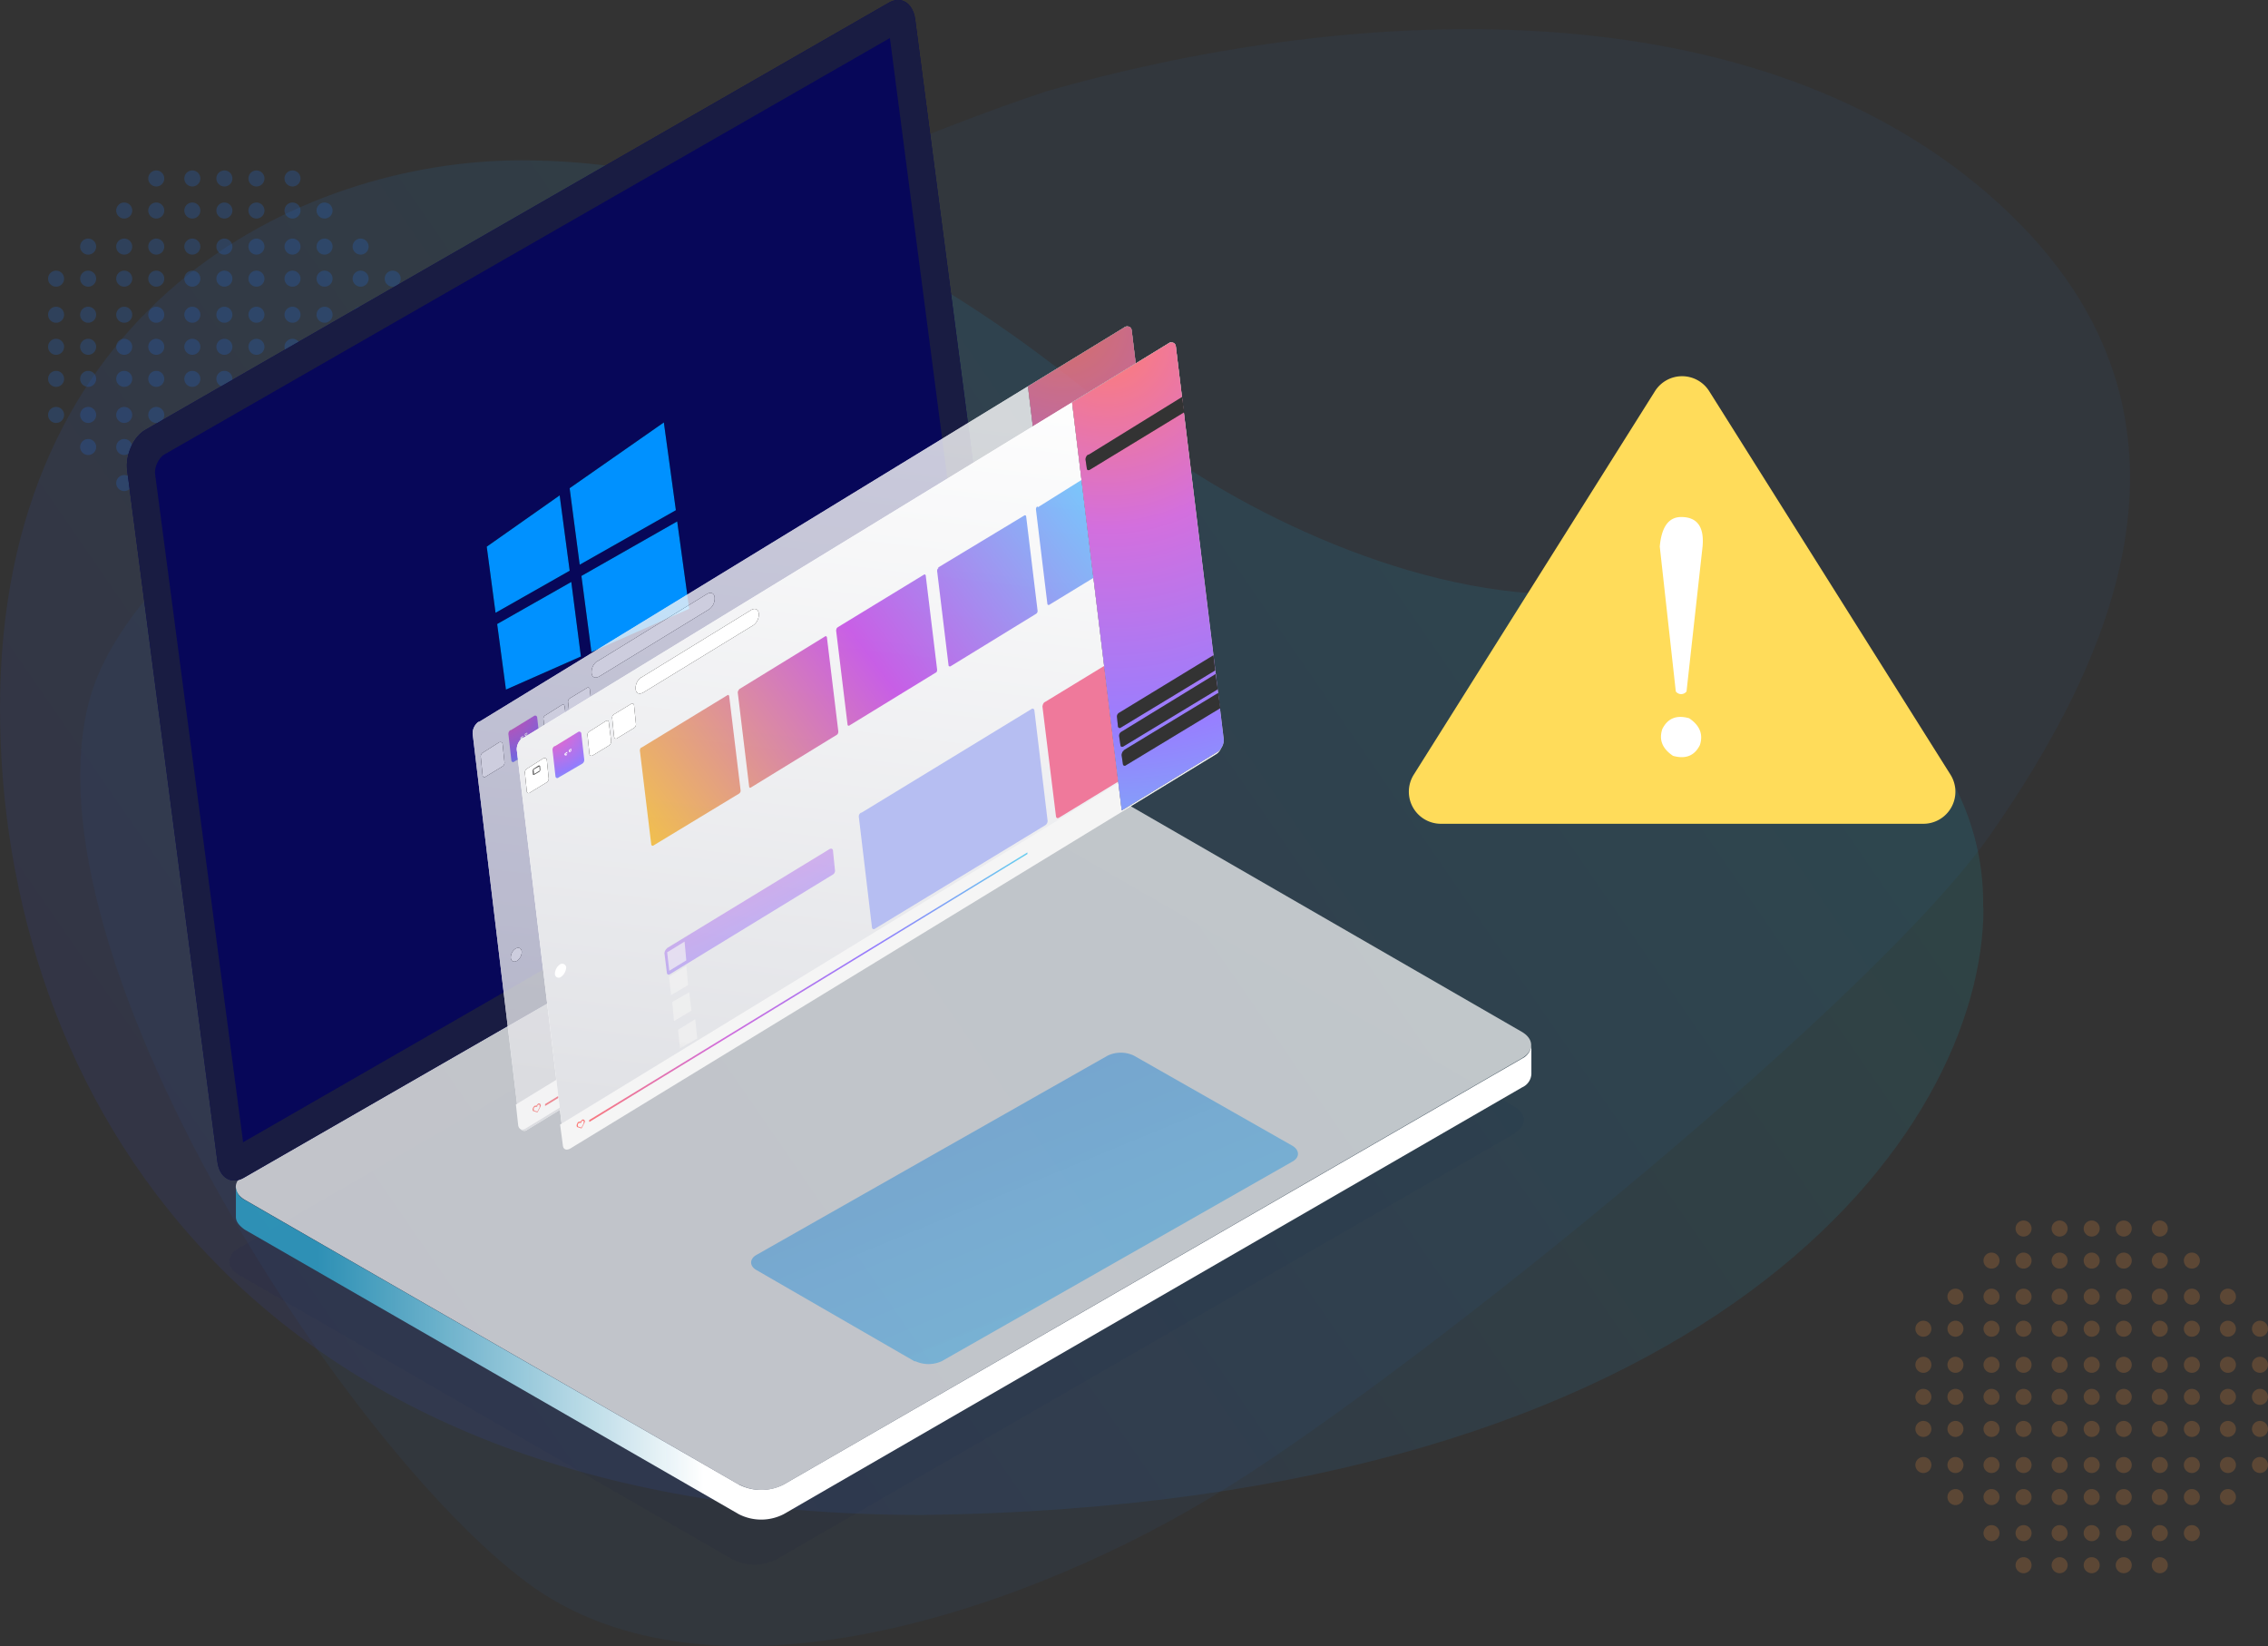 <svg xmlns="http://www.w3.org/2000/svg" xmlns:xlink="http://www.w3.org/1999/xlink" viewBox="0 0 566 410.72"><rect x="0" y="0" width="566" height="410.72" fill="#333333" stroke="none"/><defs><style>.cls-1,.cls-2{fill:#207cfb;}.cls-1,.cls-13,.cls-14,.cls-15,.cls-16,.cls-19,.cls-2,.cls-20,.cls-21,.cls-23,.cls-24,.cls-25,.cls-26,.cls-27,.cls-28,.cls-29,.cls-3,.cls-30,.cls-31,.cls-32,.cls-33,.cls-5{fill-rule:evenodd;}.cls-1{opacity:0.05;}.cls-1,.cls-2,.cls-3,.cls-4,.cls-5,.cls-6,.cls-7{isolation:isolate;}.cls-2,.cls-3{opacity:0.2;}.cls-3{fill:#ff973c;}.cls-10,.cls-4{fill:#191c42;}.cls-4,.cls-5{opacity:0.1;}.cls-5{fill:url(#未命名的渐变_10);}.cls-13,.cls-17,.cls-33,.cls-6{fill:#fff;}.cls-6{opacity:0.7;}.cls-7{opacity:0.4;fill:url(#未命名的渐变_12);}.cls-8{fill:url(#未命名的渐变_11);}.cls-9{fill:#070759;}.cls-11{fill:#0091ff;}.cls-12{opacity:0.8;}.cls-14{fill:url(#未命名的渐变_16);}.cls-16,.cls-19,.cls-20,.cls-23,.cls-31,.cls-32{fill-opacity:0.8;}.cls-16{fill:url(#未命名的渐变_17);}.cls-18{fill:#b2b2b2;}.cls-19{fill:url(#未命名的渐变_21);}.cls-20{fill:url(#未命名的渐变_22);}.cls-21{fill:url(#未命名的渐变_16-2);}.cls-22{fill:#4d4d4d;}.cls-23{fill:url(#未命名的渐变_17-2);}.cls-24{fill:#b6bef2;}.cls-25{fill:#ef799b;}.cls-26,.cls-28{fill-opacity:0.7;}.cls-26{fill:url(#未命名的渐变_18);}.cls-27{fill-opacity:0.4;fill:url(#未命名的渐变_21-2);}.cls-28{fill:url(#未命名的渐变_20);}.cls-29{fill:#e4a903;}.cls-30{fill:#f5f5f5;}.cls-31{fill:url(#未命名的渐变_21-3);}.cls-32{fill:url(#未命名的渐变_22-2);}.cls-33{fill-opacity:0.2;}.cls-34{fill:#ffdc5a;}</style><linearGradient id="未命名的渐变_10" x1="-680.32" y1="742.63" x2="-679.32" y2="742.16" gradientTransform="translate(-336269 251128.54) rotate(180) scale(495 338)" gradientUnits="userSpaceOnUse"><stop offset="0" stop-color="#06e6e5"/><stop offset="1" stop-color="#393ce3"/></linearGradient><linearGradient id="未命名的渐变_12" x1="-682.3" y1="740.13" x2="-684.23" y2="737.46" gradientTransform="translate(-92999.04 57714.36) rotate(180) scale(136.5 77.7)" gradientUnits="userSpaceOnUse"><stop offset="0" stop-color="#0041bf"/><stop offset="1" stop-color="#00cfff" stop-opacity="0.9"/></linearGradient><linearGradient id="未命名的渐变_11" x1="-680.34" y1="740.39" x2="-680.04" y2="740.39" gradientTransform="translate(-219778.03 87944.88) rotate(180) scale(323.3 118.35)" gradientUnits="userSpaceOnUse"><stop offset="0" stop-color="#fff"/><stop offset="1" stop-color="#2d9ac0" stop-opacity="0.9"/></linearGradient><linearGradient id="未命名的渐变_16" x1="-674.67" y1="742.59" x2="-674.67" y2="741.68" gradientTransform="matrix(173.49, 21.3, 26.51, -215.94, 97574.75, 174805.12)" gradientUnits="userSpaceOnUse"><stop offset="0" stop-color="#fff"/><stop offset="1" stop-color="#e1e2e6"/></linearGradient><radialGradient id="未命名的渐变_17" cx="-615.8" cy="804.22" r="2.26" gradientTransform="matrix(2.71, 7.68, 7.71, -2.68, -4406.28, 7061.45)" gradientUnits="userSpaceOnUse"><stop offset="0" stop-color="#ff5d51"/><stop offset="0.34" stop-color="#c84bd5"/><stop offset="0.67" stop-color="#7e5eff"/><stop offset="1" stop-color="#44c0ed"/></radialGradient><linearGradient id="未命名的渐变_21" x1="-672.52" y1="740.26" x2="-671.52" y2="740.26" gradientTransform="matrix(102.54, 12.59, 9.98, -81.29, 61708.48, 68879.38)" xlink:href="#未命名的渐变_17"/><radialGradient id="未命名的渐变_22" cx="-669.32" cy="755.16" r="3.05" gradientTransform="matrix(11.06, 46.52, 46.55, -11.04, -27484.38, 39554.74)" gradientUnits="userSpaceOnUse"><stop offset="0" stop-color="#ff5d51"/><stop offset="0.32" stop-color="#c84bd5"/><stop offset="0.67" stop-color="#7e5eff"/><stop offset="1" stop-color="#44c0ed"/></radialGradient><linearGradient id="未命名的渐变_16-2" x1="-674.67" y1="742.59" x2="-674.67" y2="741.68" gradientTransform="matrix(173.49, 21.3, 26.51, -215.94, 97585.76, 174809.12)" xlink:href="#未命名的渐变_16"/><radialGradient id="未命名的渐变_17-2" cx="-615.8" cy="804.22" r="2.26" gradientTransform="matrix(2.71, 7.68, 7.71, -2.68, -4395.27, 7065.45)" xlink:href="#未命名的渐变_17"/><linearGradient id="未命名的渐变_18" x1="-672.27" y1="741.5" x2="-673.27" y2="740.59" gradientTransform="matrix(116.07, 14.25, 13.57, -110.55, 68250.14, 91671.34)" gradientUnits="userSpaceOnUse"><stop offset="0" stop-color="#32c5ff"/><stop offset="0.51" stop-color="#b620e0"/><stop offset="1" stop-color="#f7b500"/></linearGradient><linearGradient id="未命名的渐变_21-2" x1="-662.33" y1="737.45" x2="-661.18" y2="735.88" gradientTransform="matrix(39.44, 4.84, 4.41, -35.88, 23037.74, 29857.17)" xlink:href="#未命名的渐变_17"/><linearGradient id="未命名的渐变_20" x1="-612.19" y1="733.74" x2="-612.19" y2="733.6" gradientTransform="matrix(10.02, 1.23, 3.24, -26.4, 3927.57, 20383.35)" gradientUnits="userSpaceOnUse"><stop offset="0" stop-color="#f3f3f3"/><stop offset="1" stop-color="#e6e6e6"/></linearGradient><linearGradient id="未命名的渐变_21-3" x1="-672.52" y1="740.26" x2="-671.52" y2="740.26" gradientTransform="matrix(102.54, 12.59, 9.98, -81.29, 61719.49, 68883.38)" xlink:href="#未命名的渐变_17"/><radialGradient id="未命名的渐变_22-2" cx="-669.32" cy="755.16" r="3.05" gradientTransform="matrix(11.06, 46.52, 46.55, -11.04, -27473.37, 39558.74)" xlink:href="#未命名的渐变_22"/></defs><g id="图层_2" data-name="图层 2"><g id="图层_1-2" data-name="图层 1"><path class="cls-1" d="M131.44,394.82C177.29,429,256.94,402,306.36,371.08S468.77,248.6,497,207.86s61.44-105.41-.7-159.33-163-46.34-235-25.81c-54,17.81-222.14,89.31-239,152s63.3,186,109.15,220.1Z"/><path class="cls-2" d="M48,126.53a2,2,0,1,1-2,2A2,2,0,0,1,48,126.53Zm16,0a2,2,0,1,1-2,2A2,2,0,0,1,64,126.53Zm-25,0a2,2,0,1,1-2,2A2,2,0,0,1,39,126.53Zm17,0a2,2,0,1,1-2,2A2,2,0,0,1,56,126.53Zm17,0a2,2,0,1,1-2,2A2,2,0,0,1,73,126.53Zm-25-8a2,2,0,1,1-2,2A2,2,0,0,1,48,118.53Zm-9,0a2,2,0,1,1-2,2A2,2,0,0,1,39,118.53Zm-8,0a2,2,0,1,1-2,2A2,2,0,0,1,31,118.53Zm25,0a2,2,0,1,1-2,2A2,2,0,0,1,56,118.53Zm8,0a2,2,0,1,1-2,2A2,2,0,0,1,64,118.53Zm9,0a2,2,0,1,1-2,2A2,2,0,0,1,73,118.53Zm8,0a2,2,0,1,1-2,2A2,2,0,0,1,81,118.53Zm-50-9a2,2,0,1,1-2,2A2,2,0,0,1,31,109.53Zm-9,0a2,2,0,1,1-2,2A2,2,0,0,1,22,109.53Zm26,0a2,2,0,1,1-2,2A2,2,0,0,1,48,109.53Zm16,0a2,2,0,1,1-2,2A2,2,0,0,1,64,109.53Zm-25,0a2,2,0,1,1-2,2A2,2,0,0,1,39,109.53Zm17,0a2,2,0,1,1-2,2A2,2,0,0,1,56,109.53Zm17,0a2,2,0,1,1-2,2A2,2,0,0,1,73,109.53Zm8,0a2,2,0,1,1-2,2A2,2,0,0,1,81,109.53Zm9,0a2,2,0,1,1-2,2A2,2,0,0,1,90,109.53Zm-59-8a2,2,0,1,1-2,2A2,2,0,0,1,31,101.53Zm-9,0a2,2,0,1,1-2,2A2,2,0,0,1,22,101.53Zm-8,0a2,2,0,1,1-2,2A2,2,0,0,1,14,101.53Zm34,0a2,2,0,1,1-2,2A2,2,0,0,1,48,101.53Zm16,0a2,2,0,1,1-2,2A2,2,0,0,1,64,101.53Zm-25,0a2,2,0,1,1-2,2A2,2,0,0,1,39,101.53Zm17,0a2,2,0,1,1-2,2A2,2,0,0,1,56,101.53Zm17,0a2,2,0,1,1-2,2A2,2,0,0,1,73,101.53Zm8,0a2,2,0,1,1-2,2A2,2,0,0,1,81,101.53Zm9,0a2,2,0,1,1-2,2A2,2,0,0,1,90,101.53Zm8,0a2,2,0,1,1-2,2A2,2,0,0,1,98,101.53Zm-67-9a2,2,0,1,1-2,2A2,2,0,0,1,31,92.53Zm-9,0a2,2,0,1,1-2,2A2,2,0,0,1,22,92.53Zm-8,0a2,2,0,1,1-2,2A2,2,0,0,1,14,92.53Zm34,0a2,2,0,1,1-2,2A2,2,0,0,1,48,92.53Zm16,0a2,2,0,1,1-2,2A2,2,0,0,1,64,92.53Zm-25,0a2,2,0,1,1-2,2A2,2,0,0,1,39,92.53Zm17,0a2,2,0,1,1-2,2A2,2,0,0,1,56,92.53Zm17,0a2,2,0,1,1-2,2A2,2,0,0,1,73,92.53Zm8,0a2,2,0,1,1-2,2A2,2,0,0,1,81,92.53Zm9,0a2,2,0,1,1-2,2A2,2,0,0,1,90,92.53Zm8,0a2,2,0,1,1-2,2A2,2,0,0,1,98,92.53Zm-59-8a2,2,0,1,1-2,2A2,2,0,0,1,39,84.53Zm9,0a2,2,0,1,1-2,2A2,2,0,0,1,48,84.53Zm8,0a2,2,0,1,1-2,2A2,2,0,0,1,56,84.53Zm17,0a2,2,0,1,1-2,2A2,2,0,0,1,73,84.53Zm-51,0a2,2,0,1,1-2,2A2,2,0,0,1,22,84.53Zm9,0a2,2,0,1,1-2,2A2,2,0,0,1,31,84.53Zm-17,0a2,2,0,1,1-2,2A2,2,0,0,1,14,84.53Zm76,0a2,2,0,1,1-2,2A2,2,0,0,1,90,84.53Zm-26,0a2,2,0,1,1-2,2A2,2,0,0,1,64,84.53Zm17,0a2,2,0,1,1-2,2A2,2,0,0,1,81,84.53Zm17,0a2,2,0,1,1-2,2A2,2,0,0,1,98,84.53Zm-50-8a2,2,0,1,1-2,2A2,2,0,0,1,48,76.53Zm25,0a2,2,0,1,1-2,2A2,2,0,0,1,73,76.53Zm-51,0a2,2,0,1,1-2,2A2,2,0,0,1,22,76.53Zm17,0a2,2,0,1,1-2,2A2,2,0,0,1,39,76.53Zm17,0a2,2,0,1,1-2,2A2,2,0,0,1,56,76.53Zm-42,0a2,2,0,1,1-2,2A2,2,0,0,1,14,76.53Zm67,0a2,2,0,1,1-2,2A2,2,0,0,1,81,76.53Zm-17,0a2,2,0,1,1-2,2A2,2,0,0,1,64,76.53Zm26,0a2,2,0,1,1-2,2A2,2,0,0,1,90,76.53Zm-59,0a2,2,0,1,1-2,2A2,2,0,0,1,31,76.53Zm67,0a2,2,0,1,1-2,2A2,2,0,0,1,98,76.53Zm-76-9a2,2,0,1,1-2,2A2,2,0,0,1,22,67.53Zm-8,0a2,2,0,1,1-2,2A2,2,0,0,1,14,67.53Zm59,0a2,2,0,1,1-2,2A2,2,0,0,1,73,67.53Zm-17,0a2,2,0,1,1-2,2A2,2,0,0,1,56,67.53Zm25,0a2,2,0,1,1-2,2A2,2,0,0,1,81,67.53Zm-33,0a2,2,0,1,1-2,2A2,2,0,0,1,48,67.53Zm16,0a2,2,0,1,1-2,2A2,2,0,0,1,64,67.53Zm26,0a2,2,0,1,1-2,2A2,2,0,0,1,90,67.53Zm-59,0a2,2,0,1,1-2,2A2,2,0,0,1,31,67.53Zm8,0a2,2,0,1,1-2,2A2,2,0,0,1,39,67.53Zm59,0a2,2,0,1,1-2,2A2,2,0,0,1,98,67.53Zm-67-8a2,2,0,1,1-2,2A2,2,0,0,1,31,59.53Zm-9,0a2,2,0,1,1-2,2A2,2,0,0,1,22,59.53Zm42,0a2,2,0,1,1-2,2A2,2,0,0,1,64,59.53Zm-25,0a2,2,0,1,1-2,2A2,2,0,0,1,39,59.53Zm17,0a2,2,0,1,1-2,2A2,2,0,0,1,56,59.53Zm25,0a2,2,0,1,1-2,2A2,2,0,0,1,81,59.53Zm-8,0a2,2,0,1,1-2,2A2,2,0,0,1,73,59.53Zm17,0a2,2,0,1,1-2,2A2,2,0,0,1,90,59.53Zm-42,0a2,2,0,1,1-2,2A2,2,0,0,1,48,59.53Zm-17-9a2,2,0,1,1-2,2A2,2,0,0,1,31,50.53Zm17,0a2,2,0,1,1-2,2A2,2,0,0,1,48,50.53Zm16,0a2,2,0,1,1-2,2A2,2,0,0,1,64,50.53Zm-25,0a2,2,0,1,1-2,2A2,2,0,0,1,39,50.53Zm17,0a2,2,0,1,1-2,2A2,2,0,0,1,56,50.53Zm17,0a2,2,0,1,1-2,2A2,2,0,0,1,73,50.53Zm8,0a2,2,0,1,1-2,2A2,2,0,0,1,81,50.53Zm-33-8a2,2,0,1,1-2,2A2,2,0,0,1,48,42.53Zm16,0a2,2,0,1,1-2,2A2,2,0,0,1,64,42.53Zm-25,0a2,2,0,1,1-2,2A2,2,0,0,1,39,42.53Zm17,0a2,2,0,1,1-2,2A2,2,0,0,1,56,42.53Zm17,0a2,2,0,1,1-2,2A2,2,0,0,1,73,42.53Z"/><path class="cls-3" d="M514,388.53a2,2,0,1,1-2,2A2,2,0,0,1,514,388.53Zm16,0a2,2,0,1,1-2,2A2,2,0,0,1,530,388.53Zm-25,0a2,2,0,1,1-2,2A2,2,0,0,1,505,388.53Zm17,0a2,2,0,1,1-2,2A2,2,0,0,1,522,388.53Zm17,0a2,2,0,1,1-2,2A2,2,0,0,1,539,388.53Zm-25-8a2,2,0,1,1-2,2A2,2,0,0,1,514,380.53Zm-9,0a2,2,0,1,1-2,2A2,2,0,0,1,505,380.53Zm-8,0a2,2,0,1,1-2,2A2,2,0,0,1,497,380.53Zm25,0a2,2,0,1,1-2,2A2,2,0,0,1,522,380.53Zm8,0a2,2,0,1,1-2,2A2,2,0,0,1,530,380.53Zm9,0a2,2,0,1,1-2,2A2,2,0,0,1,539,380.53Zm8,0a2,2,0,1,1-2,2A2,2,0,0,1,547,380.53Zm-50-9a2,2,0,1,1-2,2A2,2,0,0,1,497,371.53Zm-9,0a2,2,0,1,1-2,2A2,2,0,0,1,488,371.53Zm26,0a2,2,0,1,1-2,2A2,2,0,0,1,514,371.53Zm16,0a2,2,0,1,1-2,2A2,2,0,0,1,530,371.53Zm-25,0a2,2,0,1,1-2,2A2,2,0,0,1,505,371.53Zm17,0a2,2,0,1,1-2,2A2,2,0,0,1,522,371.53Zm17,0a2,2,0,1,1-2,2A2,2,0,0,1,539,371.53Zm8,0a2,2,0,1,1-2,2A2,2,0,0,1,547,371.53Zm9,0a2,2,0,1,1-2,2A2,2,0,0,1,556,371.53Zm-59-8a2,2,0,1,1-2,2A2,2,0,0,1,497,363.53Zm-9,0a2,2,0,1,1-2,2A2,2,0,0,1,488,363.53Zm-8,0a2,2,0,1,1-2,2A2,2,0,0,1,480,363.53Zm34,0a2,2,0,1,1-2,2A2,2,0,0,1,514,363.53Zm16,0a2,2,0,1,1-2,2A2,2,0,0,1,530,363.53Zm-25,0a2,2,0,1,1-2,2A2,2,0,0,1,505,363.53Zm17,0a2,2,0,1,1-2,2A2,2,0,0,1,522,363.53Zm17,0a2,2,0,1,1-2,2A2,2,0,0,1,539,363.53Zm8,0a2,2,0,1,1-2,2A2,2,0,0,1,547,363.53Zm9,0a2,2,0,1,1-2,2A2,2,0,0,1,556,363.53Zm8,0a2,2,0,1,1-2,2A2,2,0,0,1,564,363.53Zm-67-9a2,2,0,1,1-2,2A2,2,0,0,1,497,354.53Zm-9,0a2,2,0,1,1-2,2A2,2,0,0,1,488,354.53Zm-8,0a2,2,0,1,1-2,2A2,2,0,0,1,480,354.53Zm34,0a2,2,0,1,1-2,2A2,2,0,0,1,514,354.53Zm16,0a2,2,0,1,1-2,2A2,2,0,0,1,530,354.53Zm-25,0a2,2,0,1,1-2,2A2,2,0,0,1,505,354.53Zm17,0a2,2,0,1,1-2,2A2,2,0,0,1,522,354.53Zm17,0a2,2,0,1,1-2,2A2,2,0,0,1,539,354.53Zm8,0a2,2,0,1,1-2,2A2,2,0,0,1,547,354.53Zm9,0a2,2,0,1,1-2,2A2,2,0,0,1,556,354.53Zm8,0a2,2,0,1,1-2,2A2,2,0,0,1,564,354.53Zm-59-8a2,2,0,1,1-2,2A2,2,0,0,1,505,346.53Zm9,0a2,2,0,1,1-2,2A2,2,0,0,1,514,346.53Zm8,0a2,2,0,1,1-2,2A2,2,0,0,1,522,346.53Zm17,0a2,2,0,1,1-2,2A2,2,0,0,1,539,346.53Zm-51,0a2,2,0,1,1-2,2A2,2,0,0,1,488,346.53Zm9,0a2,2,0,1,1-2,2A2,2,0,0,1,497,346.53Zm-17,0a2,2,0,1,1-2,2A2,2,0,0,1,480,346.53Zm76,0a2,2,0,1,1-2,2A2,2,0,0,1,556,346.53Zm-26,0a2,2,0,1,1-2,2A2,2,0,0,1,530,346.53Zm17,0a2,2,0,1,1-2,2A2,2,0,0,1,547,346.53Zm17,0a2,2,0,1,1-2,2A2,2,0,0,1,564,346.53Zm-50-8a2,2,0,1,1-2,2A2,2,0,0,1,514,338.53Zm25,0a2,2,0,1,1-2,2A2,2,0,0,1,539,338.53Zm-51,0a2,2,0,1,1-2,2A2,2,0,0,1,488,338.53Zm17,0a2,2,0,1,1-2,2A2,2,0,0,1,505,338.53Zm17,0a2,2,0,1,1-2,2A2,2,0,0,1,522,338.53Zm-42,0a2,2,0,1,1-2,2A2,2,0,0,1,480,338.53Zm67,0a2,2,0,1,1-2,2A2,2,0,0,1,547,338.53Zm-17,0a2,2,0,1,1-2,2A2,2,0,0,1,530,338.53Zm26,0a2,2,0,1,1-2,2A2,2,0,0,1,556,338.53Zm-59,0a2,2,0,1,1-2,2A2,2,0,0,1,497,338.53Zm67,0a2,2,0,1,1-2,2A2,2,0,0,1,564,338.53Zm-76-9a2,2,0,1,1-2,2A2,2,0,0,1,488,329.53Zm-8,0a2,2,0,1,1-2,2A2,2,0,0,1,480,329.53Zm59,0a2,2,0,1,1-2,2A2,2,0,0,1,539,329.53Zm-17,0a2,2,0,1,1-2,2A2,2,0,0,1,522,329.53Zm25,0a2,2,0,1,1-2,2A2,2,0,0,1,547,329.53Zm-33,0a2,2,0,1,1-2,2A2,2,0,0,1,514,329.53Zm16,0a2,2,0,1,1-2,2A2,2,0,0,1,530,329.53Zm26,0a2,2,0,1,1-2,2A2,2,0,0,1,556,329.53Zm-59,0a2,2,0,1,1-2,2A2,2,0,0,1,497,329.53Zm8,0a2,2,0,1,1-2,2A2,2,0,0,1,505,329.53Zm59,0a2,2,0,1,1-2,2A2,2,0,0,1,564,329.53Zm-67-8a2,2,0,1,1-2,2A2,2,0,0,1,497,321.53Zm-9,0a2,2,0,1,1-2,2A2,2,0,0,1,488,321.53Zm42,0a2,2,0,1,1-2,2A2,2,0,0,1,530,321.53Zm-25,0a2,2,0,1,1-2,2A2,2,0,0,1,505,321.53Zm17,0a2,2,0,1,1-2,2A2,2,0,0,1,522,321.53Zm25,0a2,2,0,1,1-2,2A2,2,0,0,1,547,321.53Zm-8,0a2,2,0,1,1-2,2A2,2,0,0,1,539,321.53Zm17,0a2,2,0,1,1-2,2A2,2,0,0,1,556,321.53Zm-42,0a2,2,0,1,1-2,2A2,2,0,0,1,514,321.53Zm-17-9a2,2,0,1,1-2,2A2,2,0,0,1,497,312.53Zm17,0a2,2,0,1,1-2,2A2,2,0,0,1,514,312.53Zm16,0a2,2,0,1,1-2,2A2,2,0,0,1,530,312.53Zm-25,0a2,2,0,1,1-2,2A2,2,0,0,1,505,312.53Zm17,0a2,2,0,1,1-2,2A2,2,0,0,1,522,312.53Zm17,0a2,2,0,1,1-2,2A2,2,0,0,1,539,312.53Zm8,0a2,2,0,1,1-2,2A2,2,0,0,1,547,312.53Zm-33-8a2,2,0,1,1-2,2A2,2,0,0,1,514,304.53Zm16,0a2,2,0,1,1-2,2A2,2,0,0,1,530,304.53Zm-25,0a2,2,0,1,1-2,2A2,2,0,0,1,505,304.53Zm17,0a2,2,0,1,1-2,2A2,2,0,0,1,522,304.53Zm17,0a2,2,0,1,1-2,2A2,2,0,0,1,539,304.53Z"/><path class="cls-4" d="M378.17,282.7,193.87,389a12.29,12.29,0,0,1-11.2,0L59.47,318c-3-1.8-3-4.7,0-6.5l184.3-106.3a12.29,12.29,0,0,1,11.2,0l123.1,71c3,1.8,3,4.7,0,6.4Z"/><path class="cls-5" d="M495,226.5c0,55.9-67.2,149-264.8,151.5C61,378,0,271.5,0,176.7,0,76.7,74.3,40,130.2,40c74,0,129.9,48.5,152.2,66.7s67.1,41.6,107.5,41.6c70.9,0,105.9,40,105,78.2Z"/><path class="cls-6" d="M184.47,370.4a12.08,12.08,0,0,0,11.1,0L379.87,264c3-1.8,3-4.7,0-6.5l-123.1-71a12.29,12.29,0,0,0-11.2,0L61.17,292.9c-3.1,1.8-3.1,4.7,0,6.5l123.2,71Z"/><path class="cls-7" d="M228.37,339.6a7.86,7.86,0,0,0,6.7,0l87.5-49.8c1.8-1,1.8-2.8,0-3.9L283,263.4a7.63,7.63,0,0,0-6.6,0l-87.6,49.7c-1.8,1-1.8,2.8,0,3.8l39.5,22.8Z"/><path class="cls-8" d="M382.17,260.8V268a3.86,3.86,0,0,1-2.3,3.3L195.57,377.8a12.29,12.29,0,0,1-11.2,0l-123.3-71c-1.4-1-2.2-2-2.2-3.2v-7.4a4,4,0,0,0,2.2,3.2l123.3,71a12.29,12.29,0,0,0,11.2,0l184.3-106.3a4.15,4.15,0,0,0,2.3-3.2Z"/><path class="cls-9" d="M221.77.7c3.1-1.8,6,0,6.6,4l22.5,172.2c.5,4-1.6,8.6-4.7,10.4L60.77,293.9c-3,1.7-6,0-6.5-4L31.77,117.6c-.6-4,1.5-8.7,4.6-10.4Z"/><path class="cls-10" d="M228.37,4.6l22.5,172.3c.5,4-1.6,8.6-4.7,10.4L60.77,293.9c-3,1.7-6,0-6.5-4L31.77,117.6c-.6-4,1.5-8.7,4.6-10.4L221.77.7c3.1-1.8,6,0,6.6,4Zm-6.3,4.9L40.67,113.6a6.08,6.08,0,0,0-2,4.4l22,167,181.2-104.2a5.42,5.42,0,0,0,2-4.4l-21.8-167Z"/><path id="u" d="M123.67,152.9l18.5-10.5-2.5-18.8-18.2,12.8Zm18.5-31,2.5,19,24-13.6-3-21.9-23.5,16.4Zm-16,50.2,18.8-8.3-2.4-18.6-18.5,10.5,2.2,16.4ZM172,151.9l-3-21.8-23.9,13.6,2.5,19Z"/><path id="u-2" data-name="u" class="cls-11" d="M123.67,152.9l18.5-10.5-2.5-18.8-18.2,12.8Zm18.5-31,2.5,19,24-13.6-3-21.9-23.5,16.4Zm-16,50.2,18.8-8.3-2.4-18.6-18.5,10.5,2.2,16.4ZM172,151.9l-3-21.8-23.9,13.6,2.5,19Z"/><g class="cls-12"><g id="K"><path id="d" class="cls-13" d="M119.52,180.14l161-98.41a1.15,1.15,0,0,1,1.91.84l11.85,98a3.62,3.62,0,0,1-1.47,2.94L131.61,281.87a1.15,1.15,0,0,1-1.91-.84l-11.75-98a3.64,3.64,0,0,1,1.47-2.94Z"/></g><g id="K-2" data-name="K"><path id="d-2" data-name="d" class="cls-14" d="M119.52,180.14l161-98.41a1.15,1.15,0,0,1,1.91.84l11.85,98a3.62,3.62,0,0,1-1.47,2.94L131.61,281.87a1.15,1.15,0,0,1-1.91-.84l-11.75-98a3.64,3.64,0,0,1,1.47-2.94Z"/></g><g id="M"><path id="e" class="cls-15" d="M149.08,165l27.35-16.79c1-.59,1.83-.18,1.91.84A3.29,3.29,0,0,1,177,152l-27.45,16.78c-1.08.58-1.83.18-1.91-.84A3.3,3.3,0,0,1,149,165ZM129,239.74c-.75.41-1.42.13-1.52-.69a2.66,2.66,0,0,1,1.19-2.37c.76-.41,1.43-.13,1.53.69A2.65,2.65,0,0,1,129,239.74Zm-8.42-52,4-2.53c.42-.15.8,0,.85.41l.46,4.49a1.09,1.09,0,0,1-.54,1.14l-4.14,2.52a.45.45,0,0,1-.77-.3L120,189A1.14,1.14,0,0,1,120.6,187.73Zm15.55-9.28,4-2.52c.44-.25.72-.12.77.29l.56,4.51A1.31,1.31,0,0,1,141,182l-4.13,2.51a.5.5,0,0,1-.76-.39l-.46-4.49A1,1,0,0,1,136.15,178.45Zm6.16-4.28,4.14-2.51a.45.45,0,0,1,.77.3l.46,4.48a1.12,1.12,0,0,1-.56,1.25L143,180.2c-.33.26-.7,0-.75-.39l-.46-4.49A1,1,0,0,1,142.31,174.17Z"/></g><g id="M-2" data-name="M"><path id="e-2" data-name="e" class="cls-13" d="M149.08,165l27.35-16.79c1-.59,1.83-.18,1.91.84A3.29,3.29,0,0,1,177,152l-27.45,16.78c-1.08.58-1.83.18-1.91-.84A3.3,3.3,0,0,1,149,165ZM129,239.74c-.75.41-1.42.13-1.52-.69a2.66,2.66,0,0,1,1.19-2.37c.76-.41,1.43-.13,1.53.69A2.65,2.65,0,0,1,129,239.74Zm-8.42-52,4-2.53c.42-.15.8,0,.85.41l.46,4.49a1.09,1.09,0,0,1-.54,1.14l-4.14,2.52a.45.45,0,0,1-.77-.3L120,189A1.14,1.14,0,0,1,120.6,187.73Zm15.55-9.28,4-2.52c.44-.25.72-.12.77.29l.56,4.51A1.31,1.31,0,0,1,141,182l-4.13,2.51a.5.5,0,0,1-.76-.39l-.46-4.49A1,1,0,0,1,136.15,178.45Zm6.16-4.28,4.14-2.51a.45.45,0,0,1,.77.3l.46,4.48a1.12,1.12,0,0,1-.56,1.25L143,180.2c-.33.26-.7,0-.75-.39l-.46-4.49A1,1,0,0,1,142.31,174.17Z"/></g><path id="A" class="cls-16" d="M127.42,182.22l5.89-3.61a.5.5,0,0,1,.75.39l.72,6.44a1.09,1.09,0,0,1-.54,1.14L128.38,190a.44.44,0,0,1-.77-.29l-.72-6.44a1.09,1.09,0,0,1,.54-1.14Z"/><path id="B" class="cls-17" d="M130.48,183.6h.1l-.1.8-.21.07c-.21.08-.3,0-.39-.14s.05-.4.26-.48Zm0,.3-.32.16,0,.2h.1l.21-.07,0-.2Zm1-1.08h.1l0,.2a.41.41,0,0,1-.16.48l-.22.18a.36.36,0,0,1-.27-.24c0-.1,0-.39.26-.47Zm0,.2-.32.16,0,.2.2,0,.12-.18Z"/><path id="D-3" data-name="D" class="cls-18" d="M279.32,148.88h.1l.42.66.24-1.18.2,0-.27,1.37-.21.08Zm1.09-.67.26,1.14-.11.09-.15-1.23Zm.33-.26.76-.41,0,.2-.54.33,0,.3.63-.22v.1l-.54.33,0,.41.54-.34v.1l-.66.43Zm.86-.4,0-.2.5.87.14-1.19.12-.09.4.86.14-1.2.11-.08-.17,1.39-.11.08-.4-.85-.16,1.29-.21.07-.37-1.05ZM284,146l.7.89-.2,0-.09-.11-.54.33,0,.3-.22.18Zm0,.2-.08.7.43-.25-.25-.44Zm.69-.62.11-.09.17,1,.54-.24,0,.1-.65.43Zm.76-.51.2,0,.08,1,.54-.34v.1l-.65.43-.16-1.23Z"/><path id="F" class="cls-13" d="M128.75,275.58,293.24,175l.68,5.12a3.25,3.25,0,0,1-1.48,3L131.25,281.53c-.88.59-1.75.29-1.93-.74Z"/><path id="G" class="cls-13" d="M129.23,275.84,293.69,175.43l-.05-.41L129.16,275.53Z"/><path id="H" class="cls-19" d="M136,275.86l.05-.4,109.35-66.77,0,.4L136.17,275.88Zm-1-.12-.16.48-.65,1.23-.12.09-1-.32c-.19-.13-.24-.53,0-.91s.47-.54.75-.41l.47-.55c.1,0,.21-.07.4,0a.2.2,0,0,1,.17.23Zm-.9,1.6.53-1,.06-.5-.07-.21-.3,0-.24.28,0,.2-.21.07a.56.56,0,0,0-.65.32c0,.2-.06.5.13.62Z"/><g id="P"><path id="f-2" data-name="f" class="cls-15" d="M256.54,96.42l24-14.69c1.08-.58,1.84-.18,1.91.84l11.95,98a3.66,3.66,0,0,1-1.47,2.95l-24,14.68Z"/></g><g id="P-2" data-name="P"><path id="f-3" data-name="f" class="cls-13" d="M256.54,96.42l24-14.69c1.08-.58,1.84-.18,1.91.84l11.95,98a3.66,3.66,0,0,1-1.47,2.95l-24,14.68Z"/></g><g id="P-3" data-name="P"><path id="f-4" data-name="f" class="cls-20" d="M256.54,96.42l24-14.69c1.08-.58,1.84-.18,1.91.84l11.95,98a3.66,3.66,0,0,1-1.47,2.95l-24,14.68Z"/></g></g><g id="Q"><path id="d-4" data-name="d" class="cls-13" d="M130.53,184.14l161-98.41a1.15,1.15,0,0,1,1.91.84l11.85,98a3.62,3.62,0,0,1-1.47,2.94L142.62,285.87a1.15,1.15,0,0,1-1.91-.84l-11.75-98a3.64,3.64,0,0,1,1.47-2.94Z"/></g><g id="Q-2" data-name="Q"><path id="d-5" data-name="d" class="cls-21" d="M130.53,184.14l161-98.41a1.15,1.15,0,0,1,1.91.84l11.85,98a3.62,3.62,0,0,1-1.47,2.94L142.62,285.87a1.15,1.15,0,0,1-1.91-.84l-11.75-98a3.64,3.64,0,0,1,1.47-2.94Z"/></g><path id="S" class="cls-15" d="M160.09,169l27.35-16.79c1-.59,1.83-.18,1.91.84A3.29,3.29,0,0,1,188,156l-27.45,16.78c-1.08.58-1.84.18-1.91-.84A3.3,3.3,0,0,1,160,169Z"/><path id="S-2" data-name="S" class="cls-13" d="M160.09,169l27.35-16.79c1-.59,1.83-.18,1.91.84A3.29,3.29,0,0,1,188,156l-27.45,16.78c-1.08.58-1.84.18-1.91-.84A3.3,3.3,0,0,1,160,169Z"/><path class="cls-13" d="M140,243.74a3.11,3.11,0,0,0,1.3-2.36,1,1,0,0,0-1.63-.7,3,3,0,0,0-1.19,2.37A.94.94,0,0,0,140,243.74Z"/><path id="U-3" data-name="U" class="cls-15" d="M131.61,191.73l4-2.53c.42-.15.8,0,.85.41l.46,4.49a1.09,1.09,0,0,1-.54,1.14l-4.14,2.52a.45.45,0,0,1-.77-.3l-.46-4.49A1.14,1.14,0,0,1,131.61,191.73Z"/><path id="U-4" data-name="U" class="cls-13" d="M131.61,191.73l4-2.53c.42-.15.8,0,.85.41l.46,4.49a1.09,1.09,0,0,1-.54,1.14l-4.14,2.52a.45.45,0,0,1-.77-.3l-.46-4.49A1.14,1.14,0,0,1,131.61,191.73Z"/><path class="cls-22" d="M133.18,192l0,.2.09.92,1.41-.83v-.1l-.07-1Zm0-.19,1.31-.85.29.14.07,1-.14.39-1.42.83-.29,0-.08-1,.16-.49Zm23-13.5,0-.2a.27.27,0,0,1,.26.34l-.07.59h-.1l.06-.5Zm-.52.94,0,.2c-.2,0-.3,0-.36-.34l.06-.5.21-.08-.06.5Zm.77-1.41s-.09,0,0-.1v-.1c.48.16.5.87.23,1.44l-.12.08,0-.09A1.17,1.17,0,0,0,156.48,177.86Zm-1,1.89,0,.19c-.48-.16-.5-.86-.22-1.43l.11-.09v.1Q155,179.39,155.45,179.75Z"/><path id="W" class="cls-15" d="M147.16,182.46l4-2.53c.44-.25.72-.11.77.29l.56,4.51A1.3,1.3,0,0,1,152,186l-4.13,2.51a.5.5,0,0,1-.76-.39l-.46-4.49A1,1,0,0,1,147.16,182.46Z"/><path id="W-2" data-name="W" class="cls-13" d="M147.16,182.46l4-2.53c.44-.25.72-.11.77.29l.56,4.51A1.3,1.3,0,0,1,152,186l-4.13,2.51a.5.5,0,0,1-.76-.39l-.46-4.49A1,1,0,0,1,147.16,182.46Z"/><path id="Y" class="cls-15" d="M153.32,178.17l4.14-2.51a.45.45,0,0,1,.77.3l.46,4.49a1.11,1.11,0,0,1-.56,1.24L154,184.2c-.33.26-.7,0-.75-.39l-.46-4.49A1,1,0,0,1,153.32,178.17Z"/><path id="Y-2" data-name="Y" class="cls-13" d="M153.32,178.17l4.14-2.51a.45.45,0,0,1,.77.3l.46,4.49a1.11,1.11,0,0,1-.56,1.24L154,184.2c-.33.26-.7,0-.75-.39l-.46-4.49A1,1,0,0,1,153.32,178.17Z"/><path id="A-2" data-name="A" class="cls-23" d="M138.43,186.22l5.88-3.61a.51.51,0,0,1,.76.4l.72,6.43a1.09,1.09,0,0,1-.54,1.14L139.39,194a.45.45,0,0,1-.77-.3l-.72-6.44a1.09,1.09,0,0,1,.54-1.14Z"/><path id="B-2" data-name="B" class="cls-17" d="M141.49,187.6h.09l-.09.8-.21.07c-.21.08-.3,0-.39-.14s.05-.4.26-.48Zm0,.3-.32.16,0,.2h.1l.21-.07,0-.2Zm1-1.08h.1l0,.2a.42.42,0,0,1-.16.48l-.22.18a.36.36,0,0,1-.27-.24c0-.1.05-.39.26-.47Zm0,.2-.32.16,0,.2.2,0,.12-.18Z"/><path id="D-6" data-name="D" class="cls-18" d="M290.33,152.88l.1,0,.42.65.24-1.18.2,0-.27,1.37-.21.08Zm1.09-.67.26,1.14-.11.09-.15-1.23Zm.33-.26.76-.41,0,.2-.54.33,0,.3.63-.22v.1l-.54.33,0,.41.54-.34v.1l-.66.43Zm.86-.4,0-.2.5.87.14-1.19.12-.09.39.86.15-1.19.11-.09-.17,1.39-.11.08-.4-.85-.16,1.29-.21.08-.37-1.06ZM295,150l.69.89-.19,0-.09-.11-.55.33,0,.3-.23.18Zm0,.2-.08.7.43-.25-.25-.44Zm.68-.62.12-.09.17,1,.54-.24,0,.1-.65.43Zm.77-.51.2,0,.08,1,.54-.34v.1l-.66.43-.15-1.23Z"/><path class="cls-24" d="M215,202.77l42.37-25.83a.45.45,0,0,1,.77.3l3.28,27.4a1.26,1.26,0,0,1-.55,1.25L218.38,231.7a.45.45,0,0,1-.77-.29l-3.27-27.51a1.08,1.08,0,0,1,.55-1.14Z"/><path class="cls-25" d="M260.79,175.15l40.3-24.57,3.4,28.93-40.3,24.57c-.32.16-.61,0-.66-.38l-3.38-27.42C260.2,175.88,260.37,175.3,260.79,175.15Z"/><path class="cls-26" d="M160.05,186.56l21.46-13.09c.22-.17.4-.05.47.26l2.85,23.53a.88.88,0,0,1-.39.75L163,211a.37.37,0,0,1-.47-.26l-2.85-23.52a1.11,1.11,0,0,1,.39-.76ZM184.4,172l21.47-13.19c.22-.17.41-.05.49.17l2.85,23.52c0,.3-.09.69-.41.86l-21.35,13.09c-.23.17-.42.15-.49-.16l-2.85-23.52a1.15,1.15,0,0,1,.39-.76Zm24.68-15.51,21.45-13.08c.23-.18.41-.05.49.16l2.85,23.52c0,.3-.08.69-.39.76L212,181a.29.29,0,0,1-.48-.16l-2.86-23.52C208.72,157,208.76,156.67,209.08,156.51Zm25-14.87,21.54-13a.3.3,0,0,1,.47.26l2.85,23.53a.81.81,0,0,1-.39.75l-21.36,13.1c-.21.07-.49-.06-.47-.26l-2.85-23.52c0-.3.07-.6.39-.76ZM259,126.57l21.28-13.31c.31-.06.5.06.47.26l2.86,23.53a.8.8,0,0,1-.3.77L261.86,150.9a.31.31,0,0,1-.48-.26l-2.85-23.52c0-.3.07-.6.39-.76Z"/><path class="cls-27" d="M166.4,236.6,207,211.87c.43-.25.81-.1.87.31l.5,4.9a1.09,1.09,0,0,1-.54,1.14l-40.63,24.83a.45.45,0,0,1-.77-.29l-.61-4.91a1.68,1.68,0,0,1,.66-1.23Z"/><path class="cls-28" d="M166.48,237.62l4.36-2.69.43,4.69-4.25,2.6-.53-4.7Zm.46,6.1L171.3,241l.42,4.79-4.24,2.5Zm.73,6.34,4.33-2.49.55,4.6-4.35,2.59-.43-4.69Zm1.47,6.93,4.36-2.69.51,4.8-4.33,2.49-.45-4.59Z"/><path class="cls-29" d="M169.21,262.94l4.35-2.59.53,4.7-4.25,2.61Z"/><path class="cls-30" d="M304.29,180.29l.43-.25,0,.4-.33.16.53,4.7a3.05,3.05,0,0,1-1.35,2.85l-161.2,98.39c-1,.59-1.84.28-1.91-.84l-.68-5.12L304.33,180l.07.21Z"/><path id="H-2" data-name="H" class="cls-31" d="M147,279.86l.05-.4,109.35-66.77,0,.4L147.18,279.88Zm-1-.12-.16.48-.65,1.23-.12.09-1-.32c-.19-.12-.24-.53,0-.91a.57.57,0,0,1,.75-.41l.47-.54c.1,0,.21-.08.4,0a.2.2,0,0,1,.17.23Zm-.9,1.6.53-1,.06-.5-.07-.21-.3,0-.24.28,0,.2-.21.07a.56.56,0,0,0-.65.32c0,.2-.06.5.13.62Z"/><g id="ae"><path id="f-5" data-name="f" class="cls-15" d="M267.55,100.42l24-14.69c1.08-.58,1.83-.18,1.91.84l11.95,98a3.66,3.66,0,0,1-1.47,2.95l-24,14.68Z"/></g><g id="ae-2" data-name="ae"><path id="f-6" data-name="f" class="cls-13" d="M267.55,100.42l24-14.69c1.08-.58,1.83-.18,1.91.84l11.95,98a3.66,3.66,0,0,1-1.47,2.95l-24,14.68Z"/></g><g id="ae-3" data-name="ae"><path id="f-7" data-name="f" class="cls-32" d="M267.55,100.42l24-14.69c1.08-.58,1.83-.18,1.91.84l11.95,98a3.66,3.66,0,0,1-1.47,2.95l-24,14.68Z"/></g><path id="ag" class="cls-15" d="M271.59,113.51,295,99.05l.54,3.8L272,117.19c-.43.25-.72.11-.77-.3l-.33-2.25a1.52,1.52,0,0,1,.66-1.23Zm7.71,64.32,23.53-14.34.44,3.78-23.51,14.24a.45.45,0,0,1-.77-.3l-.23-2.24a1.09,1.09,0,0,1,.54-1.14Zm.63,4.71,23.43-14.35.54,3.79-23.51,14.24c-.43.25-.72.11-.77-.3l-.33-2.25a1.15,1.15,0,0,1,.64-1.13Zm.44,4.69L304,172.9l.54,3.79L281,190.93a.45.45,0,0,1-.77-.29l-.33-2.26c.05-.4.22-1,.65-1.13Z"/><path id="ag-2" data-name="ag" class="cls-33" d="M271.59,113.51,295,99.05l.54,3.8L272,117.19c-.43.25-.72.11-.77-.3l-.33-2.25a1.52,1.52,0,0,1,.66-1.23Zm7.71,64.32,23.53-14.34.44,3.78-23.51,14.24a.45.45,0,0,1-.77-.3l-.23-2.24a1.09,1.09,0,0,1,.54-1.14Zm.63,4.71,23.43-14.35.54,3.79-23.51,14.24c-.43.25-.72.11-.77-.3l-.33-2.25a1.15,1.15,0,0,1,.64-1.13Zm.44,4.69L304,172.9l.54,3.79L281,190.93a.45.45,0,0,1-.77-.29l-.33-2.26c.05-.4.22-1,.65-1.13Z"/><path class="cls-34" d="M426.56,97.62l60.2,95.66A8,8,0,0,1,480,205.54H359.59a8,8,0,0,1-6.77-12.26L413,97.62A8,8,0,0,1,426.56,97.62Z"/><path class="cls-17" d="M424.89,136.37l-4,36.15a1.68,1.68,0,0,1-2.68,0l-4-36.15q.66-7.37,5.35-7.37Q425.56,129,424.89,136.37Zm-3.35,42.84q4,2.68,2.68,6.7-2,4-6.7,2.68c-2.67-1.79-3.57-4-2.67-6.7C416.19,179.21,418.41,178.32,421.54,179.21Z"/></g></g></svg>